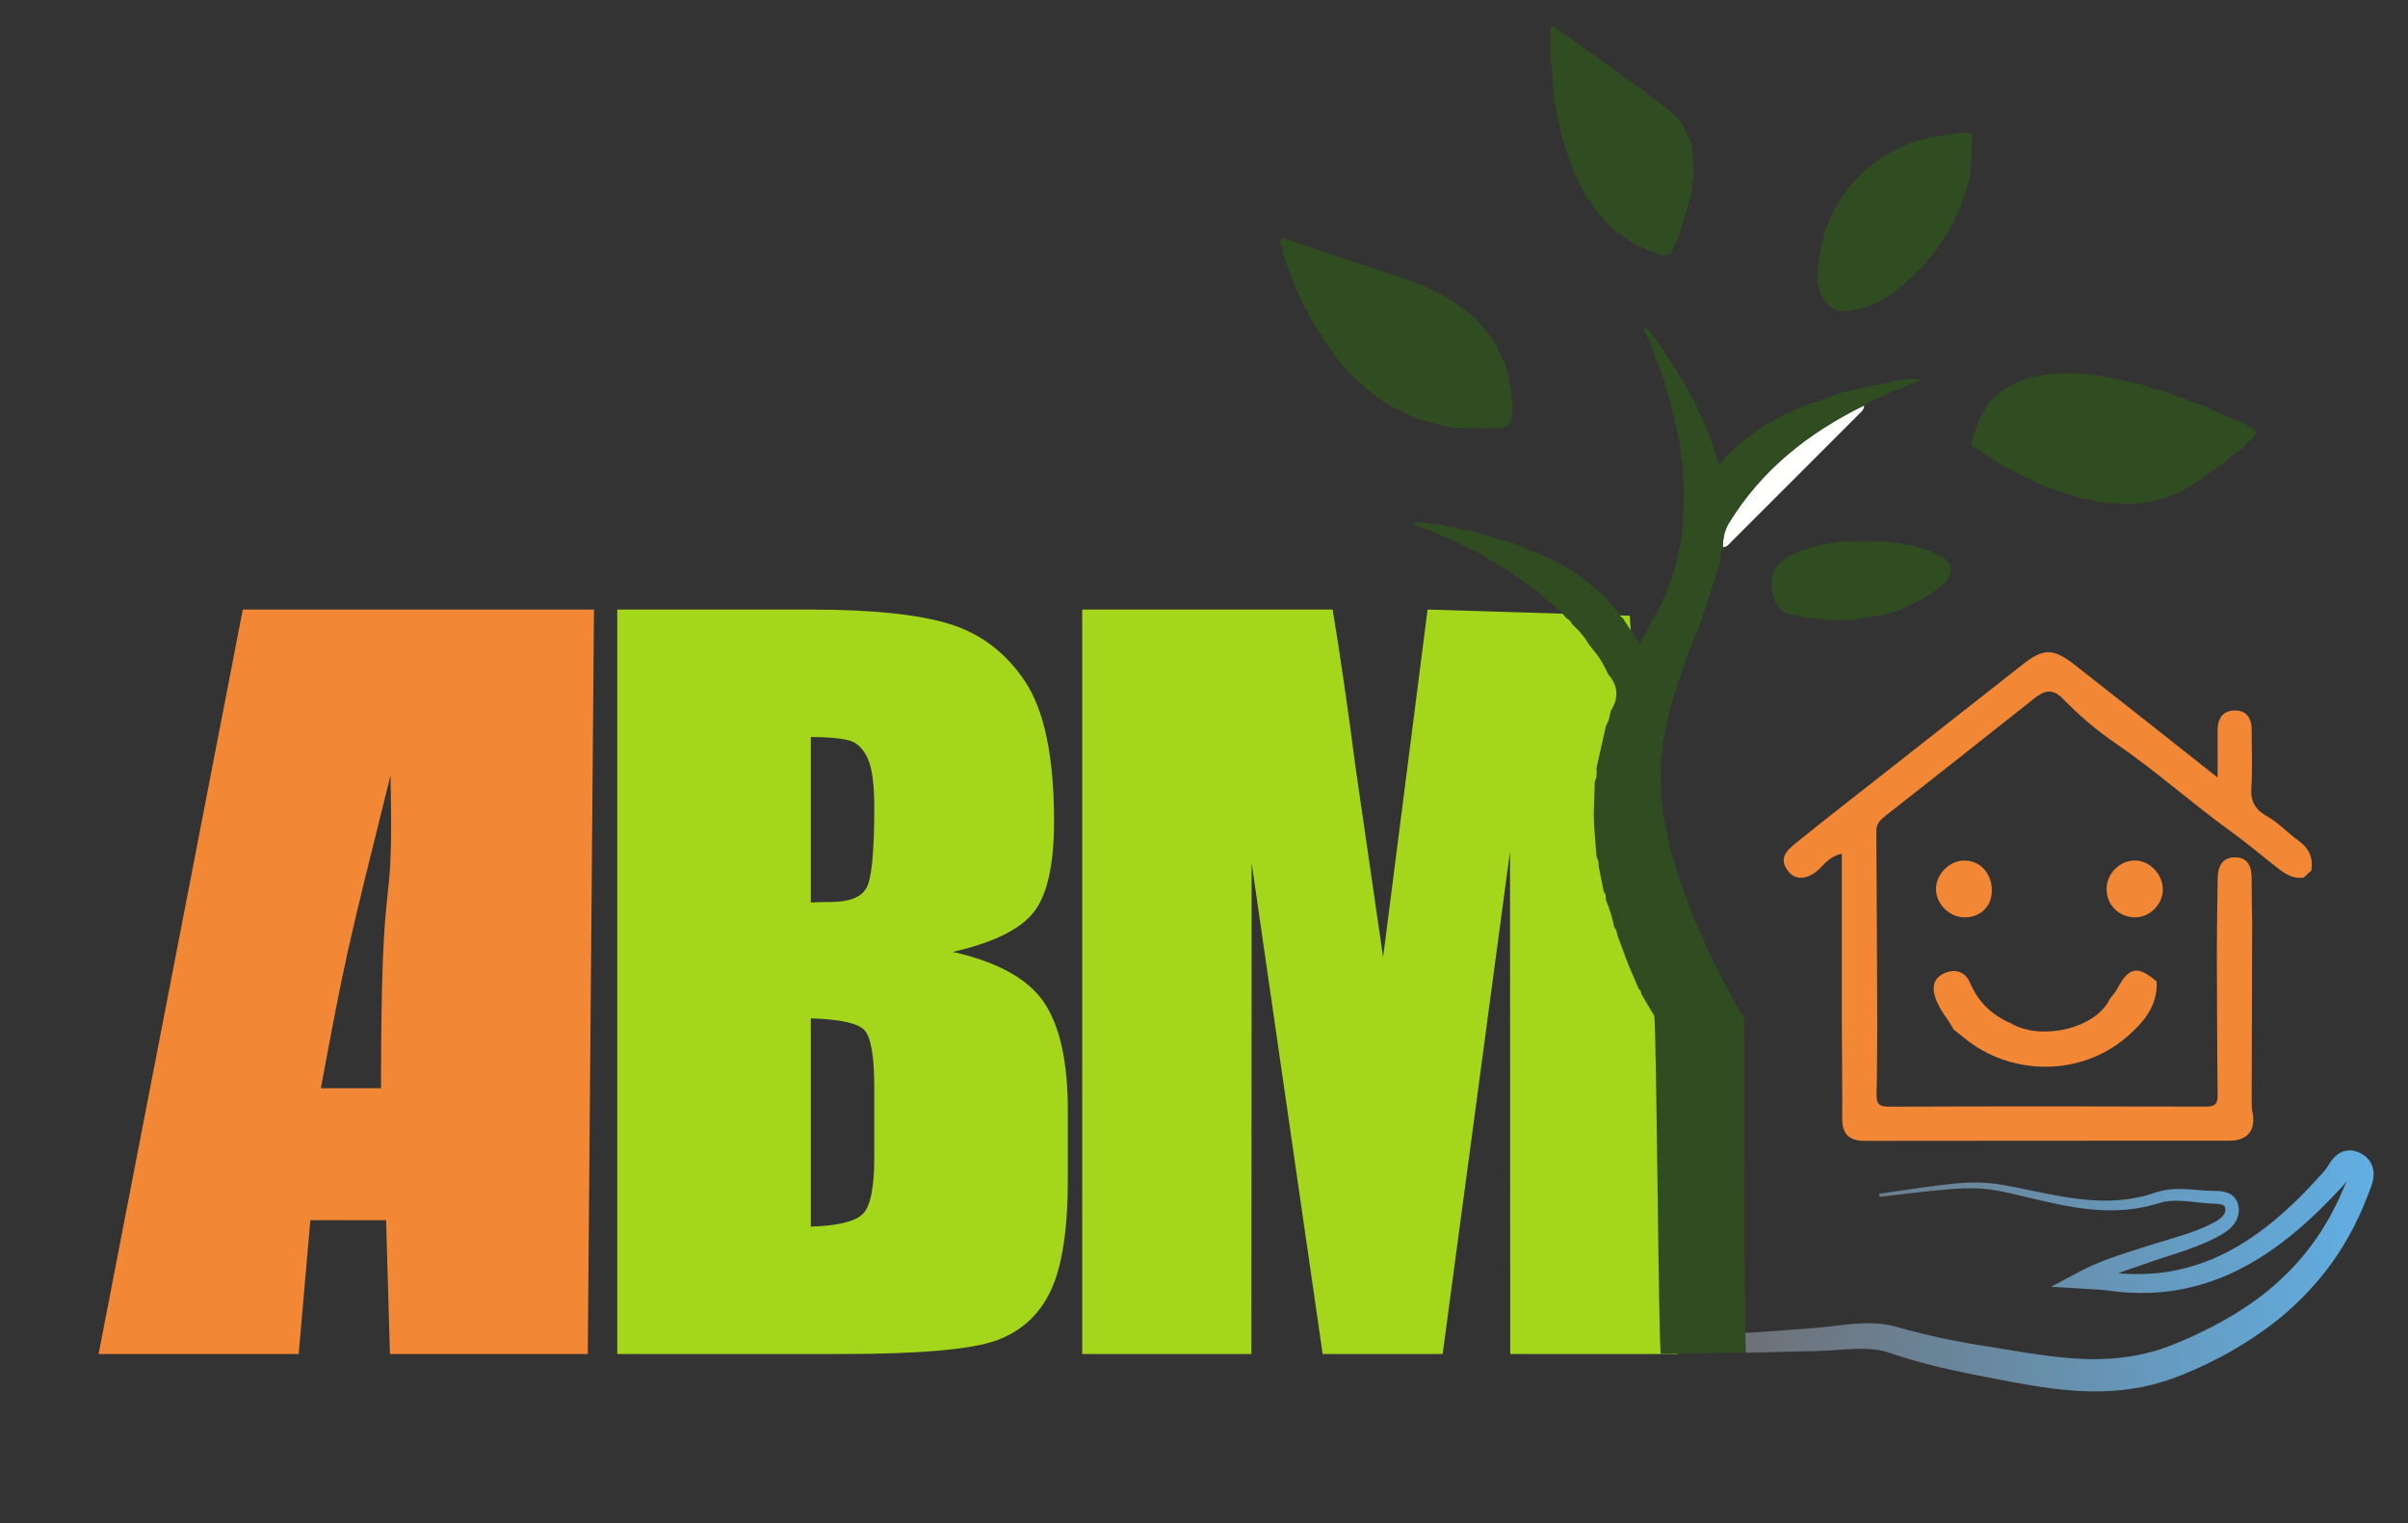 <?xml version="1.0" encoding="UTF-8" standalone="no"?>
<!-- Created with Inkscape (http://www.inkscape.org/) -->

<svg
   version="1.1"
   id="svg1"
   width="515.8"
   height="326.267"
   viewBox="0 0 515.8 326.267"
   sodipodi:docname="ABM logo.eps"
   xmlns:inkscape="http://www.inkscape.org/namespaces/inkscape"
   xmlns:sodipodi="http://sodipodi.sourceforge.net/DTD/sodipodi-0.dtd"
   xmlns="http://www.w3.org/2000/svg"
   xmlns:svg="http://www.w3.org/2000/svg">
  <rect x="0" y="0" width="515.8" height="326.267" fill="#333333" stroke="none"/>
  <defs
     id="defs1">
    <linearGradient
       x1="0"
       y1="0"
       x2="1"
       y2="0"
       gradientUnits="userSpaceOnUse"
       gradientTransform="matrix(1104.59,0,0,-1104.59,2723.44,406.52)"
       spreadMethod="pad"
       id="linearGradient16">
      <stop
         style="stop-opacity:1;stop-color:#6f6c6d"
         offset="0"
         id="stop15" />
      <stop
         style="stop-opacity:1;stop-color:#61afe4"
         offset="1"
         id="stop16" />
    </linearGradient>
    <clipPath
       clipPathUnits="userSpaceOnUse"
       id="clipPath16">
      <path
         d="m 3026.44,530.738 c 35.39,5.16 70.72,10.602 106.36,14.832 17.83,2 35.84,3.7 54.1,3.352 18.28,-0.41 36.41,-3.262 54.03,-6.731 35.23,-6.992 69.95,-15.222 104.96,-19.55 34.91,-4.403 70.25,-4.52 103.76,3.679 8.61,1.981 16.05,4.59 25.19,7.45 9.48,2.96 19.27,4.199 28.78,4.539 19.08,0.691 37.14,-2.118 54.25,-2.731 8.15,-0.648 17.7,1.024 29.95,-3.328 3.03,-1.121 6.2,-3.078 9,-5.551 2.67,-2.64 5.05,-5.847 6.3,-9.129 2.62,-6.57 3.24,-12.621 2.15,-19.269 -2.44,-13.41 -11.6,-22.289 -19.76,-28.27 -8.67,-6.172 -16.78,-9.98 -25.23,-14.16 -34,-16.051 -68.77,-24.75 -102.11,-36.82 -34.02,-11.41 -67.04,-22.641 -96.91,-39.422 l -5.93,26.68 31.25,-1.231 c 11.67,-0.707 21.17,-2.348 31.13,-2.867 19.86,-1.402 39.76,-1.109 59.4,0.988 39.3,4.34 77.39,16.422 112.4,34.942 35.07,18.449 67.16,42.808 96.72,70.211 14.8,13.687 29.04,28.109 42.78,43.089 l 10.25,11.321 5.08,5.699 c 1.15,1.379 1.73,2.141 3.05,4.16 2.39,3.527 5.13,8.629 10.13,14.668 2.74,3.07 6.11,6.551 11.49,9.5 5.5,2.992 12.63,4.313 18.82,3.641 5.84,-0.809 10.59,-2.571 14.41,-4.668 1.94,-1.051 3.83,-2.071 5.89,-3.723 1.99,-1.391 3.96,-3.18 5.84,-5.367 3.76,-4.121 6.73,-9.922 7.88,-15.371 1.35,-5.621 1.08,-10.43 0.62,-14.731 -1.16,-8.32 -3.57,-14.48 -5.59,-19.75 l -5.8,-14.48 c -4.09,-9.988 -7.98,-20.078 -12.84,-29.781 l -7.01,-14.668 -7.8,-14.289 c -20.84,-38.153 -47.88,-73.051 -78.97,-103.614 -30.93,-30.808 -66.4,-56.519 -103.55,-78.429 -18.51,-11.137 -37.85,-20.571 -57.21,-29.809 -9.89,-4.262 -19.35,-8.738 -29.62,-12.801 -10.37,-4.09 -20.81,-8.027 -31.57,-11.097 -42.76,-13.372 -88.04,-16.981 -131.51,-14.821 -43.62,2.168 -85.63,9.891 -126.48,17.598 -40.25,7.84 -82.31,15.562 -123.13,26.543 -20.45,5.277 -40.96,11.469 -60.82,18.168 -15.62,5.351 -34.43,6.269 -54.14,5.5 -19.78,-0.66 -40.53,-3.07 -62.37,-3.43 -20.88,-0.14 -41.17,-1.031 -62.15,-1.59 -20.84,-0.582 -41.73,-1.058 -62.95,-0.8 -10.72,0.218 -21.17,0.492 -33.12,2.14 -5.87,1.07 -11.3,1.699 -19.45,5.5 -2.01,1.031 -4.67,2.512 -7.54,5.699 -3.2,3.18 -5.53,10.582 -4.17,15.59 1.12,5.051 3.14,7.551 4.62,9.449 1.62,2.012 3.03,3.262 4.43,4.493 5.47,4.558 10.26,7.257 15.07,10.05 4.78,2.707 9.46,5.161 14.06,7.579 l 6.79,3.589 1.55,0.832 c -0.18,-0.062 -0.36,-0.32 -0.36,-0.32 -0.13,-0.25 0.03,-0.101 0.26,0.141 1.11,1.25 2.51,5.527 3.23,9.738 2.86,17.988 1.67,39.121 0.19,59.34 -1.61,20.449 -4.05,41.012 -6.59,61.59 -1.3,10.281 -2.58,20.601 -3.62,30.98 -1,10.418 -2.29,20.668 -2.07,31.539 l 5,0.039 c 2.46,-19.968 8.42,-40.25 12.56,-60.508 4.51,-20.3 8.94,-40.671 12.59,-61.371 3.34,-20.871 7.18,-41.347 5.55,-64.718 -0.77,-5.993 -1.34,-12.161 -5.63,-19.852 -1.18,-1.918 -2.54,-3.918 -4.67,-5.84 -0.95,-0.937 -2.25,-1.828 -3.47,-2.64 l -1.82,-1.118 -6.73,-4.082 c -8.61,-5.218 -18.16,-10.808 -23.34,-15.66 -0.51,-0.508 -1,-1.058 -0.95,-1.097 -0.14,-0.102 0.47,0.117 1.1,2.597 0.8,2.473 -0.67,7.16 -2.15,8.403 -1.09,1.32 -1.56,1.32 -1.21,1.277 1.31,-0.52 6.29,-1.547 10.64,-1.891 8.67,-0.707 19.02,-0.476 29.02,-0.218 20.27,0.691 40.83,2.121 61.42,3.66 l 62.16,4.59 c 19.61,1.64 40.04,4.691 61.67,6.582 21.53,1.738 44.99,2.429 69.26,-4.383 19.76,-5.559 39.22,-10.559 59.07,-15.11 39.69,-9.277 79.54,-15.277 120.96,-21.961 40.76,-6.898 80.78,-13.109 120.11,-14.816 19.68,-1.023 39.11,-0.363 58.27,1.559 19.2,1.75 38.04,5.39 56.45,10.597 9.26,2.461 18.27,5.731 27.26,9.094 9.07,3.387 18.46,7.656 27.68,11.438 18.23,8.281 36.27,16.968 53.66,26.609 34.85,19.172 67.79,41.582 96.49,68.562 28.87,26.758 53.89,57.59 73.73,91.778 l 7.44,12.84 6.72,13.25 c 4.7,8.73 8.47,17.941 12.48,27.043 l 6.12,14.257 c 1.87,4.321 3.04,8 3.37,9.961 0.09,0.821 0.13,1.301 0.17,0.719 0.11,-0.367 0.66,-1.398 0.93,-1.68 1.19,-0.64 -2.39,1.172 -0.72,0.711 1,-0.25 2.89,0.192 3.76,0.789 0.8,0.45 0.36,0.321 -0.36,-0.449 -1.72,-1.89 -4.2,-5.808 -7.62,-10.851 -1.54,-2.329 -4.12,-5.688 -6.41,-8.18 l -5.39,-5.809 -10.89,-11.511 c -14.64,-15.27 -29.88,-30.09 -45.85,-44.231 -31.86,-28.269 -66.94,-53.867 -105.79,-73.25 -38.74,-19.457 -81.38,-31.996 -124.71,-35.808 -21.65,-1.872 -43.4,-1.688 -64.88,0.281 -10.75,0.82 -21.73,2.828 -30.76,3.519 l -30.9,1.871 -50.26,3.047 44.33,23.621 c 33.03,17.61 68.41,28.661 102.32,39.262 34.11,11.551 69.3,19.598 100.5,33.277 7.67,3.481 15.87,7.274 21.88,11.352 6.21,4.199 10.5,9.211 11.34,13.738 0.59,2.133 0.18,5.34 -0.46,7.051 -0.66,1.672 -1.18,2.332 -3.43,3.41 -4.64,2.16 -13.52,1.942 -23.08,2.563 -18.57,1.269 -35.99,4.418 -52.72,4.238 -8.34,-0.051 -16.48,-0.879 -24.15,-3.051 -7.99,-2.25 -17.55,-5.238 -26.44,-6.988 -36.39,-7.789 -73.77,-6.43 -109.52,-0.891 -35.87,5.489 -70.62,14.809 -105.3,22.719 -17.34,3.93 -34.59,7.133 -52.08,8.031 -17.49,0.84 -35.22,-0.3 -52.95,-1.781 -35.49,-3.18 -71,-7.609 -106.51,-11.758 z"
         transform="translate(0,2.5000001e-5)"
         id="path16" />
    </clipPath>
  </defs>
  <sodipodi:namedview
     id="namedview1"
     pagecolor="#ffffff"
     bordercolor="#000000"
     borderopacity="0.25"
     inkscape:showpageshadow="2"
     inkscape:pageopacity="0.0"
     inkscape:pagecheckerboard="0"
     inkscape:deskcolor="#d1d1d1">
    <inkscape:page
       x="0"
       y="0"
       inkscape:label="1"
       id="page1"
       width="515.8"
       height="326.267"
       margin="0"
       bleed="0" />
  </sodipodi:namedview>
  <g
     id="g1"
     inkscape:groupmode="layer"
     inkscape:label="1">
    <g
       id="group-R5">
      <path
         id="path2"
         d="M 1305.86,813.238 V 477.801 c 43.94,1.488 71.95,8.39 84.05,20.738 12.09,12.332 18.14,42.691 18.14,91.082 v 111.82 c 0,51.34 -5.44,82.43 -16.29,93.297 -10.86,10.852 -39.5,17.032 -85.9,18.5 z m 0,453.182 V 999.852 c 13.33,0.478 23.7,0.738 31.1,0.738 30.61,0 50.1,7.52 58.5,22.59 8.39,15.04 12.59,58.12 12.59,129.2 0,37.51 -3.46,63.8 -10.37,78.86 -6.91,15.06 -15.91,24.56 -27.03,28.52 -11.1,3.94 -32.7,6.17 -64.79,6.66 z m -311.739,205.12 h 310.999 c 98.23,0 172.65,-7.65 223.26,-22.94 50.59,-15.31 91.45,-46.25 122.55,-92.87 31.1,-46.63 46.65,-121.72 46.65,-225.33 0,-70.06 -10.99,-118.88 -32.95,-146.521 -21.97,-27.629 -65.29,-48.84 -129.96,-63.629 72.08,-16.301 120.95,-43.34 146.62,-81.141 25.66,-37.781 38.5,-95.699 38.5,-173.738 V 554.238 c 0,-81.019 -9.25,-141.027 -27.76,-180.047 -18.51,-39.019 -48.02,-65.691 -88.49,-80.011 -40.48,-14.321 -123.42,-21.481 -248.8,-21.481 H 994.121 V 1471.54"
         style="fill:#a4d71c;fill-opacity:1;fill-rule:nonzero;stroke:none"
         transform="matrix(0.133,0,0,-0.133,0,326.267)" />
      <path
         id="path3"
         d="m 2624.81,1461.54 77.55,-1188.841 h -270.05 l -0.37,809.341 -108.48,-809.341 h -193.27 l -114.4,790.831 -0.38,-790.831 H 1742.92 V 1471.54 h 403.38 c 11.96,-72.09 24.3,-157.04 37,-254.87 l 44.26,-304.94 71.64,559.81 325.61,-10"
         style="fill:#a4d71c;fill-opacity:1;fill-rule:nonzero;stroke:none"
         transform="matrix(0.133,0,0,-0.133,0,326.267)" />
      <path
         id="path4"
         d="m 3382.66,1848.06 c 25.29,-5.43 50.59,-10.86 75.89,-16.28 6.31,-4 13.05,-6.67 20.66,-6.59 19.06,-7.05 38.12,-14.09 57.18,-21.14 6.78,-2.48 13.56,-4.95 20.33,-7.42 16.38,-9.97 34.78,-15.36 52.14,-23.12 5.27,-2.78 10.54,-5.56 15.81,-8.34 7.99,-3.94 13.04,-8.24 3.85,-16.54 -6.92,-6.25 -13.15,-13.25 -19.69,-19.93 -10.07,-5.97 -19.26,-13.04 -27.4,-21.46 -12.55,-8.52 -25.47,-16.56 -37.58,-25.65 -44.81,-33.64 -94.99,-45.23 -150.08,-37.77 -4.55,0.61 -9.22,0.35 -13.84,0.5 -8.01,3.63 -16.44,5.21 -25.19,5.33 -20.64,6.68 -41.27,13.35 -61.91,20.03 -5.34,2.64 -10.67,5.27 -16,7.91 -15.9,7.88 -31.81,15.76 -47.71,23.65 -5.13,3.13 -10.25,6.25 -15.38,9.38 -12.85,8.53 -25.7,17.06 -38.56,25.59 0.34,2.43 0.68,4.86 1.01,7.3 4.37,16.1 10.35,31.57 17.98,46.42 3.05,5.11 6.09,10.24 9.14,15.37 41,43.39 94.05,48.19 149.12,46.57 10.07,-1.27 20.15,-2.54 30.23,-3.81"
         style="fill:#2f4d21;fill-opacity:1;fill-rule:nonzero;stroke:none"
         transform="matrix(0.133,0,0,-0.133,0,326.267)" />
      <path
         id="path5"
         d="m 2154.79,1874.23 c -7.87,10.72 -15.74,21.45 -23.62,32.17 -1.73,4.56 -3.44,9.12 -7.8,11.96 -5.11,9.13 -10.22,18.25 -15.32,27.38 -1.18,4.12 -2.46,8.17 -6.2,10.81 -5.96,13.07 -11.92,26.12 -17.88,39.18 0.38,4.23 -1.5,7.57 -4.15,10.61 -4.58,13.05 -9.17,26.1 -13.76,39.14 0.75,5.36 -1.47,9.87 -4.08,14.26 1.43,3.67 -3.33,12.33 7.06,8.8 4.92,-1.61 9.83,-3.2 14.75,-4.81 12.89,-4.32 25.78,-8.64 38.67,-12.95 4.91,-1.61 9.82,-3.23 14.73,-4.84 12.89,-4.31 25.77,-8.62 38.66,-12.94 4.91,-1.62 9.83,-3.24 14.74,-4.86 12.89,-4.3 25.78,-8.6 38.67,-12.89 4.9,-1.64 9.82,-3.27 14.73,-4.91 11.65,-3.81 23.31,-7.63 34.96,-11.44 2.68,-3.82 7.03,-3.51 10.88,-4.45 14.28,-7.05 28.56,-14.09 42.85,-21.13 0.6,-2.89 2.98,-3.11 5.24,-3.48 11.24,-8.49 22.48,-16.97 33.72,-25.45 2.2,-2.03 4.4,-4.06 6.6,-6.09 7.69,-9.34 15.38,-18.69 23.07,-28.04 3.23,-4.94 6.47,-9.88 9.7,-14.81 4.77,-10.54 9.54,-21.07 14.32,-31.61 -0.61,-5.32 1.82,-9.75 4.18,-14.2 2.14,-15.42 4.29,-30.84 6.44,-46.27 -0.14,-5.9 -0.29,-11.8 -0.43,-17.69 -1.28,-12.58 -6.6,-21.3 -20.67,-21.7 -5.95,-0.16 -11.91,-0.3 -17.87,-0.45 -17.77,0.1 -35.54,0.19 -53.31,0.29 -5.97,1.13 -11.92,2.28 -17.88,3.42 -12.88,3.33 -25.76,6.66 -38.63,9.99 -2.47,0.79 -4.93,1.58 -7.39,2.38 -14.26,6.94 -28.51,13.9 -42.77,20.85 -0.86,2.99 -3.31,3.34 -5.86,3.52 -11.08,8.36 -22.16,16.7 -33.23,25.06 -2.64,4.42 -6.16,7.91 -10.84,10.16 -8.23,8.52 -16.47,17.05 -24.71,25.57 -2.52,3.15 -5.04,6.3 -7.57,9.46"
         style="fill:#2f4d21;fill-opacity:1;fill-rule:nonzero;stroke:none"
         transform="matrix(0.133,0,0,-0.133,0,326.267)" />
      <path
         id="path6"
         d="m 2542.6,2382.84 c 8.58,-8.15 18.13,-14.95 28.43,-20.73 4.86,-3.57 9.73,-7.14 14.59,-10.7 8.15,-5.95 16.3,-11.88 24.45,-17.82 3.84,-5.01 9.09,-8.09 14.66,-10.76 9.5,-7.03 19,-14.06 28.51,-21.08 4.77,-3.57 9.55,-7.14 14.33,-10.7 8.04,-6.04 16.09,-12.07 24.13,-18.1 4.88,-4.93 9.76,-9.87 14.64,-14.81 5.67,-11.41 11.33,-22.83 16.99,-34.25 0.59,-2.52 1.18,-5.05 1.76,-7.57 0.93,-16.61 1.87,-33.22 2.8,-49.82 -2.95,-6.86 -3.88,-13.99 -2.92,-21.37 -7.3,-24.92 -14.6,-49.83 -21.9,-74.74 -2.78,-5.71 -6.37,-11.19 -8.17,-17.19 -3.22,-10.78 -10.11,-13.1 -19.95,-10.68 -11.94,4.56 -23.89,9.12 -35.82,13.68 -2.72,1.51 -5.43,3.01 -8.15,4.51 -11.44,8.23 -22.88,16.46 -34.33,24.69 -3.55,3.52 -7.1,7.04 -10.65,10.56 -6.88,8.25 -13.75,16.5 -20.63,24.75 -1.42,4.23 -3.41,8.06 -7.39,10.48 -7,13.08 -14,26.17 -21,39.26 -0.93,2.43 -1.85,4.85 -2.78,7.28 -4.5,12.85 -9,25.7 -13.49,38.55 -1.59,4.92 -3.18,9.85 -4.76,14.77 -3.01,14.08 -6.01,28.15 -9.02,42.23 0.8,5.2 -0.86,9.84 -3.29,14.29 -1.36,15.41 -2.72,30.81 -4.08,46.22 0.42,6.12 0.2,12.16 -2.56,17.83 -0.13,17.8 -0.24,35.61 -0.36,53.41 1.03,3.33 1.47,7.32 6.68,5.96 8.83,-7.97 18.29,-15.08 28.87,-20.59 2.38,-4.02 6.18,-6.09 10.41,-7.56"
         style="fill:#2f4d21;fill-opacity:1;fill-rule:nonzero;stroke:none"
         transform="matrix(0.133,0,0,-0.133,0,326.267)" />
      <path
         id="path7"
         d="m 2939.31,2080.59 c 25.6,71.26 74.08,119.58 145.39,145.02 7.75,1.98 15.49,3.97 23.25,5.96 19.29,2.97 38.58,5.94 57.87,8.91 3.5,-0.96 6.98,-1.93 10.47,-2.9 -0.51,-16.71 -1.02,-33.42 -1.54,-50.13 -0.89,-6.83 -1.79,-13.66 -2.69,-20.49 -8.13,-29.61 -18.55,-58.33 -33.22,-85.4 -28.3,-46.73 -64.49,-85.74 -111.64,-114.01 -21.54,-9.47 -43.38,-17.57 -67.62,-14.34 -3.31,1.66 -6.62,3.32 -9.93,4.97 -9.3,6.84 -15.54,15.88 -19.29,26.72 -1.12,4.78 -2.24,9.55 -3.36,14.33 0.14,19.19 1.98,38.2 6.31,56.92 2,8.15 4,16.29 6,24.44"
         style="fill:#2f4d21;fill-opacity:1;fill-rule:nonzero;stroke:none"
         transform="matrix(0.133,0,0,-0.133,0,326.267)" />
      <path
         id="path8"
         d="m 2856.99,1488.6 c -10.17,39.19 -0.33,58.61 37.46,75.14 16.32,7.14 33.59,10.47 50.77,14.33 7.15,1.02 14.29,2.04 21.43,3.07 17.78,0.15 35.56,0.31 53.34,0.45 5.95,-0.18 11.9,-0.38 17.86,-0.56 15.42,-2.35 30.84,-4.7 46.26,-7.05 4.07,-3.54 8.99,-4.17 14.11,-4.05 10.43,-4.77 20.85,-9.55 31.28,-14.33 3.68,-3.77 7.36,-7.54 11.04,-11.31 4.22,-15.37 -2.85,-25.88 -14.27,-35.16 -20.32,-16.5 -44.01,-26.97 -67.06,-38.64 -8.32,-2.46 -16.64,-4.91 -24.96,-7.36 -20.11,-3.12 -40.21,-6.24 -60.32,-9.36 -7.25,1.38 -14.49,1.53 -21.73,-0.12 -15.23,1.78 -30.46,3.55 -45.69,5.32 -6.09,1.26 -12.17,2.53 -18.25,3.79 -9.98,2.29 -19.74,4.95 -25.16,14.93 -2.04,3.63 -4.07,7.26 -6.11,10.91"
         style="fill:#2f4d21;fill-opacity:1;fill-rule:nonzero;stroke:none"
         transform="matrix(0.133,0,0,-0.133,0,326.267)" />
      <path
         id="path9"
         d="m 3002.13,1800.18 c 0.44,-6.91 -4.73,-10.48 -8.83,-14.58 -68.06,-68.12 -136.13,-136.19 -204.25,-204.24 -4.09,-4.08 -7.53,-9.4 -14.37,-9.34 0.23,13.71 2.42,26.66 9.85,38.79 52.68,86.01 128.28,145.54 217.6,189.37"
         style="fill:#fffffe;fill-opacity:1;fill-rule:nonzero;stroke:none"
         transform="matrix(0.133,0,0,-0.133,0,326.267)" />
      <path
         id="path10"
         d="m 3627.19,967.641 c -0.26,-96.75 -0.54,-193.5 -0.75,-290.25 -0.01,-4.602 0.07,-9.332 1.03,-13.801 6.43,-29.879 -6.7,-47.34 -37.27,-47.371 -195.38,-0.188 -390.77,0.082 -586.15,-0.297 -25.7,-0.063 -37.32,10.547 -37.13,36.398 0.35,49.289 -0.33,98.59 -0.58,147.899 0,92.082 0,184.16 0,277.951 -14.84,-2.61 -24.27,-11.92 -33.54,-21.63 -18.46,-19.36 -39.65,-22.6 -52.23,-7.17 -18.37,22.53 -0.61,36.18 14.45,48.34 46.26,37.35 93.27,73.79 140.02,110.53 74.19,58.31 148.46,116.53 222.58,174.92 33.07,26.04 49.03,26.56 84.16,-0.91 75.26,-58.86 150.07,-118.3 229.76,-181.21 0,27.62 0.14,51.15 -0.05,74.67 -0.15,19.63 7.75,33.56 28.63,33.28 19.63,-0.28 26.43,-14.06 26.31,-32.34 -0.2,-30.71 1.58,-61.55 -0.59,-92.12 -1.54,-21.83 6.85,-35.61 24.51,-45.36 19.35,-10.69 33.98,-27.35 51.66,-39.97 17.29,-12.34 23.68,-27.72 20.49,-48.01 -4.08,-3.73 -8.16,-7.46 -12.24,-11.19 -17.33,-2.91 -30.29,6.17 -42.83,15.92 -24.85,19.33 -48.86,39.79 -74.35,58.2 -63.6,45.92 -121.96,98.44 -187.06,142.9 -29.02,19.82 -58.26,44.65 -83.77,71 -17.57,18.13 -30.98,12.36 -47.2,-0.54 -79.14,-62.9 -158.61,-125.4 -238.1,-187.86 -8.3,-6.51 -15.13,-12.54 -15.04,-24.68 0.77,-104.99 1.06,-209.991 1.5,-314.979 -0.31,-36.211 -0.14,-72.441 -1.14,-108.633 -0.42,-14.777 3.12,-20.398 19.69,-20.328 170,0.68 340,0.57 510,0.121 13.93,-0.031 19.8,2.84 19.62,17.969 -0.89,78.012 -0.92,156.031 -1.25,234.039 0.4,38.84 0.48,77.691 1.33,116.521 0.41,18.58 8.01,33.62 29.01,32.92 19.51,-0.66 25.71,-14.79 25.67,-32.79 -0.05,-24.06 0.54,-48.1 0.85,-72.139"
         style="fill:#f28736;fill-opacity:1;fill-rule:nonzero;stroke:none"
         transform="matrix(0.133,0,0,-0.133,0,326.267)" />
      <path
         id="path11"
         d="m 3473.36,872.641 c 2.12,-39.563 -21.64,-66.481 -48.18,-89.43 -73.61,-63.641 -186.09,-63.481 -261.36,-1.813 -5.71,4.684 -11.54,9.211 -17.32,13.813 -9.65,17.758 -23.82,32.668 -30.03,52.758 -5.76,18.679 -0.27,31.492 16.47,38.543 17.01,7.148 32.64,0.898 39.56,-15.371 13.3,-31.231 35.09,-52.5 65.74,-65.641 47,-28.559 136.52,-10 159.84,39.191 3.73,4.957 8.18,9.547 11.08,14.957 19.56,36.614 33.19,39.473 64.2,12.993"
         style="fill:#f28736;fill-opacity:1;fill-rule:nonzero;stroke:none"
         transform="matrix(0.133,0,0,-0.133,0,326.267)" />
      <path
         id="path12"
         d="m 3207.94,1019.53 c 0.17,-25.979 -18.38,-44.089 -44.75,-43.651 -24.47,0.41 -45.75,22.41 -45.13,46.641 0.6,23.16 21.29,44.08 44.27,44.77 25.93,0.78 45.41,-19.63 45.61,-47.76"
         style="fill:#f28736;fill-opacity:1;fill-rule:nonzero;stroke:none"
         transform="matrix(0.133,0,0,-0.133,0,326.267)" />
      <path
         id="path13"
         d="m 3439.49,1067.38 c 23.9,-0.61 44.78,-23.56 43.83,-48.17 -0.91,-23.71 -22.18,-43.999 -45.44,-43.351 -26.02,0.723 -45.45,20.653 -45.1,46.231 0.34,25.05 21.88,45.94 46.71,45.29"
         style="fill:#f28736;fill-opacity:1;fill-rule:nonzero;stroke:none"
         transform="matrix(0.133,0,0,-0.133,0,326.267)" />
      <path
         id="path14"
         d="m 613.621,700.699 c 0,400.241 21.262,244.231 15.266,503.521 C 556.445,912.91 556.445,912.91 516.766,700.699 Z M 956.641,1471.54 946.648,272.699 H 628.063 L 621.785,488.18 H 499.82 L 481.078,272.699 H 158.777 L 391.012,1471.54 h 565.629"
         style="fill:#f28736;fill-opacity:1;fill-rule:nonzero;stroke:none"
         transform="matrix(0.133,0,0,-0.133,0,326.267)" />
      <path
         id="path15"
         d="m 3026.44,530.738 c 35.39,5.16 70.72,10.602 106.36,14.832 17.83,2 35.84,3.7 54.1,3.352 18.28,-0.41 36.41,-3.262 54.03,-6.731 35.23,-6.992 69.95,-15.222 104.96,-19.55 34.91,-4.403 70.25,-4.52 103.76,3.679 8.61,1.981 16.05,4.59 25.19,7.45 9.48,2.96 19.27,4.199 28.78,4.539 19.08,0.691 37.14,-2.118 54.25,-2.731 8.15,-0.648 17.7,1.024 29.95,-3.328 3.03,-1.121 6.2,-3.078 9,-5.551 2.67,-2.64 5.05,-5.847 6.3,-9.129 2.62,-6.57 3.24,-12.621 2.15,-19.269 -2.44,-13.41 -11.6,-22.289 -19.76,-28.27 -8.67,-6.172 -16.78,-9.98 -25.23,-14.16 -34,-16.051 -68.77,-24.75 -102.11,-36.82 -34.02,-11.41 -67.04,-22.641 -96.91,-39.422 l -5.93,26.68 31.25,-1.231 c 11.67,-0.707 21.17,-2.348 31.13,-2.867 19.86,-1.402 39.76,-1.109 59.4,0.988 39.3,4.34 77.39,16.422 112.4,34.942 35.07,18.449 67.16,42.808 96.72,70.211 14.8,13.687 29.04,28.109 42.78,43.089 l 10.25,11.321 5.08,5.699 c 1.15,1.379 1.73,2.141 3.05,4.16 2.39,3.527 5.13,8.629 10.13,14.668 2.74,3.07 6.11,6.551 11.49,9.5 5.5,2.992 12.63,4.313 18.82,3.641 5.84,-0.809 10.59,-2.571 14.41,-4.668 1.94,-1.051 3.83,-2.071 5.89,-3.723 1.99,-1.391 3.96,-3.18 5.84,-5.367 3.76,-4.121 6.73,-9.922 7.88,-15.371 1.35,-5.621 1.08,-10.43 0.62,-14.731 -1.16,-8.32 -3.57,-14.48 -5.59,-19.75 l -5.8,-14.48 c -4.09,-9.988 -7.98,-20.078 -12.84,-29.781 l -7.01,-14.668 -7.8,-14.289 c -20.84,-38.153 -47.88,-73.051 -78.97,-103.614 -30.93,-30.808 -66.4,-56.519 -103.55,-78.429 -18.51,-11.137 -37.85,-20.571 -57.21,-29.809 -9.89,-4.262 -19.35,-8.738 -29.62,-12.801 -10.37,-4.09 -20.81,-8.027 -31.57,-11.097 -42.76,-13.372 -88.04,-16.981 -131.51,-14.821 -43.62,2.168 -85.63,9.891 -126.48,17.598 -40.25,7.84 -82.31,15.562 -123.13,26.543 -20.45,5.277 -40.96,11.469 -60.82,18.168 -15.62,5.351 -34.43,6.269 -54.14,5.5 -19.78,-0.66 -40.53,-3.07 -62.37,-3.43 -20.88,-0.14 -41.17,-1.031 -62.15,-1.59 -20.84,-0.582 -41.73,-1.058 -62.95,-0.8 -10.72,0.218 -21.17,0.492 -33.12,2.14 -5.87,1.07 -11.3,1.699 -19.45,5.5 -2.01,1.031 -4.67,2.512 -7.54,5.699 -3.2,3.18 -5.53,10.582 -4.17,15.59 1.12,5.051 3.14,7.551 4.62,9.449 1.62,2.012 3.03,3.262 4.43,4.493 5.47,4.558 10.26,7.257 15.07,10.05 4.78,2.707 9.46,5.161 14.06,7.579 l 6.79,3.589 1.55,0.832 c -0.18,-0.062 -0.36,-0.32 -0.36,-0.32 -0.13,-0.25 0.03,-0.101 0.26,0.141 1.11,1.25 2.51,5.527 3.23,9.738 2.86,17.988 1.67,39.121 0.19,59.34 -1.61,20.449 -4.05,41.012 -6.59,61.59 -1.3,10.281 -2.58,20.601 -3.62,30.98 -1,10.418 -2.29,20.668 -2.07,31.539 l 5,0.039 c 2.46,-19.968 8.42,-40.25 12.56,-60.508 4.51,-20.3 8.94,-40.671 12.59,-61.371 3.34,-20.871 7.18,-41.347 5.55,-64.718 -0.77,-5.993 -1.34,-12.161 -5.63,-19.852 -1.18,-1.918 -2.54,-3.918 -4.67,-5.84 -0.95,-0.937 -2.25,-1.828 -3.47,-2.64 l -1.82,-1.118 -6.73,-4.082 c -8.61,-5.218 -18.16,-10.808 -23.34,-15.66 -0.51,-0.508 -1,-1.058 -0.95,-1.097 -0.14,-0.102 0.47,0.117 1.1,2.597 0.8,2.473 -0.67,7.16 -2.15,8.403 -1.09,1.32 -1.56,1.32 -1.21,1.277 1.31,-0.52 6.29,-1.547 10.64,-1.891 8.67,-0.707 19.02,-0.476 29.02,-0.218 20.27,0.691 40.83,2.121 61.42,3.66 l 62.16,4.59 c 19.61,1.64 40.04,4.691 61.67,6.582 21.53,1.738 44.99,2.429 69.26,-4.383 19.76,-5.559 39.22,-10.559 59.07,-15.11 39.69,-9.277 79.54,-15.277 120.96,-21.961 40.76,-6.898 80.78,-13.109 120.11,-14.816 19.68,-1.023 39.11,-0.363 58.27,1.559 19.2,1.75 38.04,5.39 56.45,10.597 9.26,2.461 18.27,5.731 27.26,9.094 9.07,3.387 18.46,7.656 27.68,11.438 18.23,8.281 36.27,16.968 53.66,26.609 34.85,19.172 67.79,41.582 96.49,68.562 28.87,26.758 53.89,57.59 73.73,91.778 l 7.44,12.84 6.72,13.25 c 4.7,8.73 8.47,17.941 12.48,27.043 l 6.12,14.257 c 1.87,4.321 3.04,8 3.37,9.961 0.09,0.821 0.13,1.301 0.17,0.719 0.11,-0.367 0.66,-1.398 0.93,-1.68 1.19,-0.64 -2.39,1.172 -0.72,0.711 1,-0.25 2.89,0.192 3.76,0.789 0.8,0.45 0.36,0.321 -0.36,-0.449 -1.72,-1.89 -4.2,-5.808 -7.62,-10.851 -1.54,-2.329 -4.12,-5.688 -6.41,-8.18 l -5.39,-5.809 -10.89,-11.511 c -14.64,-15.27 -29.88,-30.09 -45.85,-44.231 -31.86,-28.269 -66.94,-53.867 -105.79,-73.25 -38.74,-19.457 -81.38,-31.996 -124.71,-35.808 -21.65,-1.872 -43.4,-1.688 -64.88,0.281 -10.75,0.82 -21.73,2.828 -30.76,3.519 l -30.9,1.871 -50.26,3.047 44.33,23.621 c 33.03,17.61 68.41,28.661 102.32,39.262 34.11,11.551 69.3,19.598 100.5,33.277 7.67,3.481 15.87,7.274 21.88,11.352 6.21,4.199 10.5,9.211 11.34,13.738 0.59,2.133 0.18,5.34 -0.46,7.051 -0.66,1.672 -1.18,2.332 -3.43,3.41 -4.64,2.16 -13.52,1.942 -23.08,2.563 -18.57,1.269 -35.99,4.418 -52.72,4.238 -8.34,-0.051 -16.48,-0.879 -24.15,-3.051 -7.99,-2.25 -17.55,-5.238 -26.44,-6.988 -36.39,-7.789 -73.77,-6.43 -109.52,-0.891 -35.87,5.489 -70.62,14.809 -105.3,22.719 -17.34,3.93 -34.59,7.133 -52.08,8.031 -17.49,0.84 -35.22,-0.3 -52.95,-1.781 -35.49,-3.18 -71,-7.609 -106.51,-11.758 l -0.66,4.957"
         style="fill:url(#linearGradient16);fill-opacity:1;fill-rule:nonzero;stroke:none"
         transform="matrix(0.133,0,0,-0.133,0,326.267)"
         clip-path="url(#clipPath16)" />
      <path
         id="path17"
         d="m 2674.85,272.699 c -3.7,4.723 -7.03,540.012 -10.73,544.742 -6.8,11.528 -13.58,23.059 -20.38,34.579 -0.84,3 -0.75,6.5 -4.26,8.082 -5.06,11.82 -10.12,23.617 -15.18,35.437 -1.49,3.723 -2.99,7.449 -4.48,11.172 -4.85,13.148 -9.69,26.289 -14.54,39.43 -1.67,4.578 -1.31,9.98 -5.47,13.539 -2.87,15.218 -7.44,29.929 -13.41,44.21 -0.42,4.52 0.48,9.39 -3.41,13 -2.82,14.14 -5.65,28.28 -8.47,42.42 0.8,5.19 -1.2,9.76 -3.29,14.3 -1.28,16.59 -2.56,33.19 -3.85,49.78 -0.2,5.97 -0.4,11.94 -0.61,17.92 0.56,17.79 1.12,35.58 1.68,53.37 3.82,6.74 3.32,14.03 2.7,21.34 5.04,22.56 10.08,45.1 15.13,67.66 4.5,7.52 6.44,15.84 7.71,24.39 13.45,20.72 12.41,40.47 -3.95,59.21 -0.91,1.92 -1.83,3.84 -2.75,5.77 -5.99,12.79 -13.35,24.69 -22.77,35.26 -1.88,2.49 -3.76,4.99 -5.64,7.49 -7.23,11.88 -15.93,22.52 -26.45,31.64 -2.33,4.85 -5.99,8.42 -10.61,11.07 -7.98,10.27 -17.3,19.14 -28.1,26.42 -2.27,1.84 -4.53,3.68 -6.8,5.52 -9.39,10.39 -20.49,18.57 -32.64,25.41 -2.38,4 -6.17,6.05 -10.37,7.5 -9.98,8.21 -20.41,15.73 -32.46,20.71 -2.73,3.65 -6.49,5.6 -10.85,6.6 -10.82,8.03 -22.57,14.34 -35.21,19.01 -1.39,3.12 -4.4,2.88 -7.04,3.43 -11.87,7.59 -24.46,13.59 -38.06,17.39 -5.38,4.64 -12.19,6.02 -18.65,8.2 -9.64,4.1 -19.29,8.22 -28.93,12.32 l -0.13,-0.1 c 16.78,2.96 33.09,-2.11 49.66,-2.87 4.77,-1.13 9.54,-2.28 14.32,-3.41 14.12,-2.92 28.25,-5.83 42.37,-8.74 3.61,-3.73 8.4,-2.86 12.85,-3.32 14.44,-5.71 29.14,-10.53 44.41,-13.45 2.64,-3.63 6.5,-3.98 10.51,-3.93 11.2,-5.95 22.78,-10.99 35.08,-14.23 4.14,-3.97 9.11,-6.24 14.73,-7.19 10.62,-5.86 21.24,-11.72 31.86,-17.57 4.89,-3.32 9.78,-6.64 14.67,-9.96 8.11,-6.19 16.21,-12.39 24.31,-18.58 4.98,-4.53 9.96,-9.06 14.95,-13.58 8.06,-8.91 16.12,-17.83 24.18,-26.73 1.1,-4.33 3.67,-7.54 7.42,-9.88 8.78,-13.74 17.58,-27.48 26.78,-41.85 20.7,40.2 46.11,76.75 55.2,120.75 4.61,7.69 5.09,16.48 6.64,24.99 4.58,19.89 8.9,39.82 7.74,60.46 1.52,7.14 2.31,14.3 0.76,21.54 3.06,16.62 -0.09,33.11 -1.1,49.63 0.48,6.2 1.48,12.46 -2.23,18.14 0.42,14.81 -2.91,29.12 -5.71,43.5 -1.23,5.74 -2.45,11.47 -3.68,17.22 -3.59,14.4 -7.18,28.8 -10.77,43.2 -1.61,4.52 -3.22,9.03 -4.84,13.55 -1.87,13.66 -7.49,26.11 -12.4,38.79 -1.49,3.73 -2.97,7.44 -4.46,11.16 -4.24,13.43 -9.35,26.49 -16.43,38.72 -1.25,3.75 -4.49,8.6 3.89,7.02 7.11,-9.46 14.23,-18.92 21.35,-28.38 1.68,-2.53 3.35,-5.05 5.03,-7.58 7.65,-11.79 15.3,-23.58 22.96,-35.36 0.77,-4.39 2.94,-7.97 6.26,-10.89 7.19,-13.17 14.39,-26.34 21.59,-39.5 1.06,-2.28 2.13,-4.54 3.19,-6.82 6.14,-13.67 12.29,-27.35 18.43,-41.03 1.07,-2.91 2.14,-5.82 3.21,-8.73 4.07,-13.13 8.14,-26.26 13.09,-42.25 20.92,27.04 45.82,44.92 70.45,63.11 12.66,6.62 25.33,13.24 37.99,19.87 27.97,13.49 57.66,22.58 86.62,33.52 7.76,1.78 15.52,3.56 23.28,5.33 23.22,5.01 46.43,10.03 69.65,15.04 5.7,0.81 11.39,1.62 17.09,2.43 6.46,-0.29 12.91,-0.57 22.42,-0.98 -22.17,-10.31 -43.48,-15.56 -62.18,-26.64 -11.04,-4.02 -22.13,-7.95 -31.59,-15.26 -89.32,-43.83 -164.92,-103.36 -217.6,-189.37 -7.43,-12.13 -9.62,-25.08 -9.85,-38.79 -2.29,-6.95 -4.96,-13.84 -3.75,-21.39 -7.98,-25.2 -15.95,-50.4 -23.92,-75.6 -3.03,-9.09 -6.06,-18.18 -9.09,-27.27 -12.49,-27.92 -23.6,-56.37 -31.83,-85.87 -5.04,-7.26 -6.07,-15.9 -8.3,-24.12 -7.77,-23.5 -14.85,-47.17 -16.79,-72.03 -4.3,-6.68 -2.96,-14.04 -2.63,-21.28 -5.99,-18.69 -3.68,-37.86 -3.26,-56.92 0.21,-5.97 0.42,-11.92 0.63,-17.89 1.72,-17.91 2.73,-35.93 8.43,-53.2 0.54,-2.43 1.09,-4.86 1.63,-7.29 1.83,-17.02 6.22,-33.38 12.73,-49.18 0.88,-4.35 -0.06,-9.28 4.03,-12.61 2.47,-14.21 7.38,-27.59 13.88,-40.42 0.99,-2.88 1.98,-5.75 2.97,-8.622 4.03,-13.406 8.78,-26.519 15.98,-38.629 0.77,-5.617 2.68,-10.73 6.61,-14.961 3.78,-13.297 9.9,-25.527 17.19,-37.207 0.69,-3.179 0.69,-6.722 4.25,-8.472 4.8,-14.411 12.09,-27.547 20.43,-40.149 1.08,-2.172 2.16,-4.332 3.24,-6.5 5.93,-13.558 12.92,-26.519 21.74,-38.441 0.87,-2.867 -0.03,-537.321 3.31,-538.68"
         style="fill:#2f4d21;fill-opacity:1;fill-rule:nonzero;stroke:none"
         transform="matrix(0.133,0,0,-0.133,0,326.267)" />
    </g>
  </g>
</svg>
